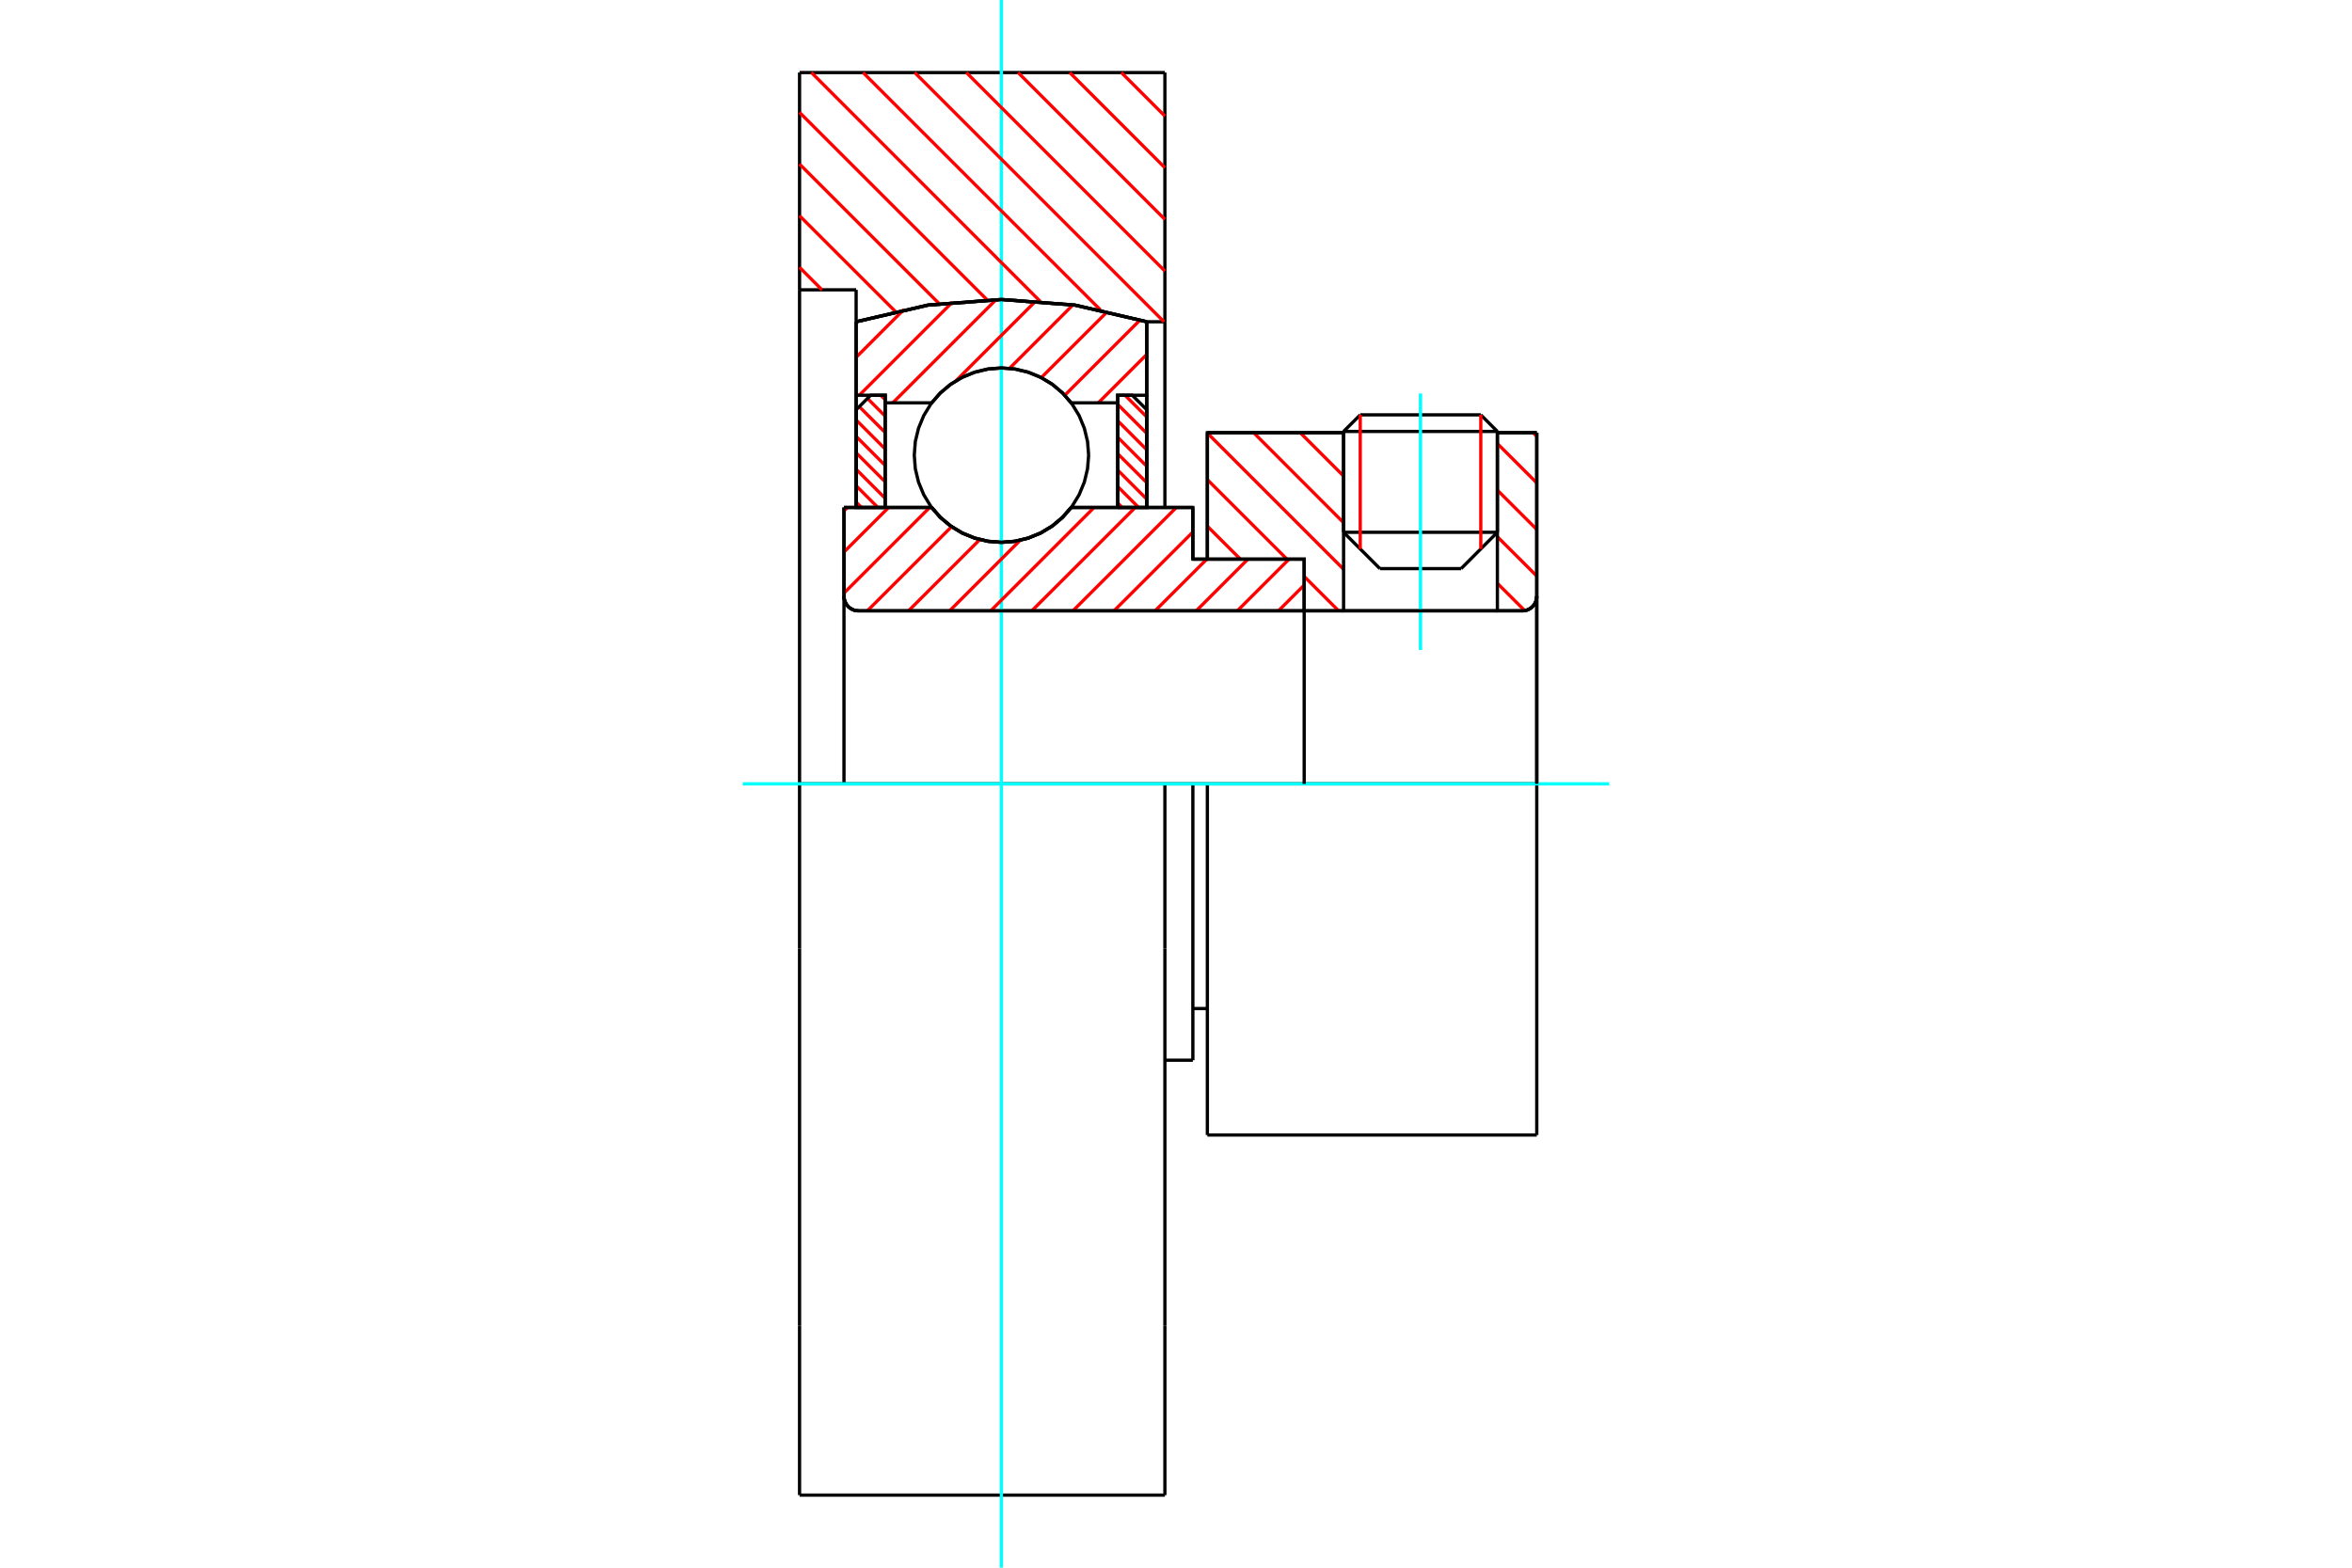 <?xml version="1.0" standalone="no"?>
<!DOCTYPE svg PUBLIC "-//W3C//DTD SVG 1.1//EN"
	"http://www.w3.org/Graphics/SVG/1.1/DTD/svg11.dtd">
<svg xmlns="http://www.w3.org/2000/svg" height="100%" width="100%" viewBox="0 0 36000 24000">
	<rect x="-1800" y="-1200" width="39600" height="26400" style="fill:#FFF"/>
	<g style="fill:none; fill-rule:evenodd" transform="matrix(1 0 0 1 0 0)">
		<g style="fill:none; stroke:#000; stroke-width:50; shape-rendering:geometricPrecision">
			<line x1="18480" y1="12000" x2="18258" y2="12000"/>
			<line x1="18258" y1="8560" x2="18480" y2="8560"/>
			<line x1="18258" y1="16231" x2="18258" y2="12000"/>
			<line x1="18258" y1="7769" x2="18258" y2="8560"/>
			<line x1="18258" y1="12000" x2="17830" y2="12000"/>
			<line x1="12918" y1="7769" x2="14260" y2="7769"/>
			<line x1="16396" y1="7769" x2="18258" y2="7769"/>
			<polyline points="14260,7769 14396,7924 14555,8056 14731,8162 14922,8239 15123,8287 15328,8303 15534,8287 15734,8239 15925,8162 16102,8056 16260,7924 16396,7769"/>
			<polyline points="12918,9129 12921,9164 12929,9198 12943,9230 12961,9260 12983,9286 13010,9309 13040,9327 13072,9341 13106,9349 13141,9351"/>
			<line x1="12918" y1="9129" x2="12918" y2="12000"/>
			<line x1="12918" y1="9129" x2="12918" y2="7769"/>
			<line x1="22919" y1="8149" x2="22919" y2="6624"/>
			<line x1="22364" y1="8705" x2="22919" y2="8149"/>
			<line x1="20565" y1="8149" x2="21121" y2="8705"/>
			<line x1="20565" y1="6624" x2="20565" y2="8149"/>
			<line x1="20565" y1="6624" x2="18480" y2="6624"/>
			<line x1="18480" y1="8560" x2="18480" y2="6624"/>
			<line x1="23300" y1="9351" x2="13141" y2="9351"/>
			<polyline points="23300,9351 23335,9349 23369,9341 23401,9327 23431,9309 23457,9286 23480,9260 23498,9230 23511,9198 23519,9164 23522,9129"/>
			<line x1="23522" y1="6624" x2="23522" y2="9129"/>
			<line x1="23522" y1="6624" x2="22919" y2="6624"/>
			<polyline points="23522,17376 23522,12000 18480,12000"/>
			<line x1="18480" y1="17376" x2="18480" y2="12000"/>
			<line x1="23522" y1="9129" x2="23522" y2="12000"/>
			<line x1="20565" y1="8149" x2="22919" y2="8149"/>
			<line x1="22919" y1="6605" x2="20565" y2="6605"/>
			<line x1="20820" y1="6351" x2="22665" y2="6351"/>
			<line x1="22364" y1="8705" x2="21121" y2="8705"/>
			<line x1="18258" y1="15440" x2="18480" y2="15440"/>
			<line x1="17830" y1="16231" x2="18258" y2="16231"/>
			<polyline points="12918,9129 12921,9164 12929,9198 12943,9230 12961,9260 12983,9286 13010,9309 13040,9327 13072,9341 13106,9349 13141,9351"/>
			<line x1="18480" y1="17376" x2="23522" y2="17376"/>
			<polyline points="23300,9351 23335,9349 23369,9341 23401,9327 23431,9309 23457,9286 23480,9260 23498,9230 23511,9198 23519,9164 23522,9129"/>
			<line x1="20565" y1="6605" x2="20565" y2="6624"/>
			<line x1="22919" y1="6624" x2="22919" y2="6605"/>
			<line x1="20820" y1="6351" x2="20565" y2="6605"/>
			<line x1="22919" y1="6605" x2="22665" y2="6351"/>
			<line x1="17830" y1="12000" x2="12238" y2="12000"/>
			<line x1="12238" y1="1111" x2="17830" y2="1111"/>
			<line x1="12238" y1="4437" x2="12238" y2="1111"/>
			<line x1="13104" y1="4437" x2="12238" y2="4437"/>
			<line x1="13104" y1="4926" x2="13104" y2="4437"/>
			<polyline points="17553,4926 16453,4671 15328,4585 14203,4671 13104,4926"/>
			<line x1="17830" y1="4926" x2="17553" y2="4926"/>
			<line x1="17830" y1="1111" x2="17830" y2="4926"/>
			<line x1="17553" y1="4926" x2="17553" y2="7769"/>
			<line x1="13104" y1="7769" x2="13104" y2="4926"/>
			<line x1="17830" y1="4926" x2="17830" y2="7769"/>
			<line x1="17830" y1="14522" x2="17830" y2="12000"/>
			<line x1="17830" y1="20295" x2="17830" y2="14522"/>
			<line x1="17830" y1="22889" x2="17830" y2="20295"/>
			<line x1="12238" y1="12000" x2="12238" y2="4437"/>
			<line x1="12238" y1="20295" x2="12238" y2="22889"/>
			<line x1="12238" y1="14522" x2="12238" y2="20295"/>
			<line x1="12238" y1="12000" x2="12238" y2="14522"/>
			<line x1="12238" y1="22889" x2="17830" y2="22889"/>
		</g>
		<g style="fill:none; stroke:#0FF; stroke-width:50; shape-rendering:geometricPrecision">
			<line x1="21742" y1="9951" x2="21742" y2="6024"/>
			<line x1="15328" y1="24000" x2="15328" y2="0"/>
			<line x1="11369" y1="12000" x2="24631" y2="12000"/>
		</g>
		<g style="fill:none; stroke:#F00; stroke-width:50; shape-rendering:geometricPrecision">
			<line x1="17164" y1="1111" x2="17830" y2="1777"/>
			<line x1="16374" y1="1111" x2="17830" y2="2568"/>
			<line x1="15583" y1="1111" x2="17830" y2="3359"/>
			<line x1="14792" y1="1111" x2="17830" y2="4150"/>
			<line x1="14001" y1="1111" x2="17816" y2="4926"/>
			<line x1="13210" y1="1111" x2="16844" y2="4745"/>
			<line x1="12420" y1="1111" x2="15920" y2="4612"/>
			<line x1="12238" y1="1721" x2="15109" y2="4591"/>
			<line x1="12238" y1="2512" x2="14374" y2="4648"/>
			<line x1="12238" y1="3303" x2="13704" y2="4768"/>
			<line x1="12238" y1="4093" x2="12581" y2="4437"/>
		</g>
		<g style="fill:none; stroke:#000; stroke-width:50; shape-rendering:geometricPrecision">
			<polyline points="17553,4926 16453,4671 15328,4585 14203,4671 13104,4926"/>
		</g>
		<g style="fill:none; stroke:#F00; stroke-width:50; shape-rendering:geometricPrecision">
			<line x1="22665" y1="6351" x2="22665" y2="8404"/>
			<line x1="20820" y1="8404" x2="20820" y2="6351"/>
			<line x1="13104" y1="7687" x2="13185" y2="7769"/>
			<line x1="13104" y1="7436" x2="13437" y2="7769"/>
			<line x1="13104" y1="7184" x2="13549" y2="7629"/>
			<line x1="13104" y1="6932" x2="13549" y2="7377"/>
			<line x1="13104" y1="6681" x2="13549" y2="7126"/>
			<line x1="13104" y1="6429" x2="13549" y2="6874"/>
			<line x1="13152" y1="6225" x2="13549" y2="6622"/>
			<line x1="13277" y1="6099" x2="13549" y2="6371"/>
			<line x1="13480" y1="6051" x2="13549" y2="6119"/>
		</g>
		<g style="fill:none; stroke:#000; stroke-width:50; shape-rendering:geometricPrecision">
			<polyline points="13549,7769 13549,6051 13326,6051 13104,6273 13104,7769 13549,7769"/>
		</g>
		<g style="fill:none; stroke:#F00; stroke-width:50; shape-rendering:geometricPrecision">
			<line x1="17219" y1="6051" x2="17553" y2="6384"/>
			<line x1="17108" y1="6191" x2="17553" y2="6635"/>
			<line x1="17108" y1="6442" x2="17553" y2="6887"/>
			<line x1="17108" y1="6694" x2="17553" y2="7139"/>
			<line x1="17108" y1="6946" x2="17553" y2="7390"/>
			<line x1="17108" y1="7197" x2="17553" y2="7642"/>
			<line x1="17108" y1="7449" x2="17428" y2="7769"/>
			<line x1="17108" y1="7700" x2="17176" y2="7769"/>
		</g>
		<g style="fill:none; stroke:#000; stroke-width:50; shape-rendering:geometricPrecision">
			<polyline points="17108,7769 17108,6051 17330,6051 17553,6273 17553,7769 17108,7769"/>
			<polyline points="16663,6968 16646,6759 16597,6556 16517,6362 16408,6184 16272,6024 16113,5888 15934,5779 15741,5699 15537,5650 15328,5633 15119,5650 14916,5699 14722,5779 14544,5888 14384,6024 14248,6184 14139,6362 14059,6556 14010,6759 13994,6968 14010,7177 14059,7381 14139,7574 14248,7753 14384,7912 14544,8048 14722,8157 14916,8237 15119,8286 15328,8303 15537,8286 15741,8237 15934,8157 16113,8048 16272,7912 16408,7753 16517,7574 16597,7381 16646,7177 16663,6968"/>
		</g>
		<g style="fill:none; stroke:#F00; stroke-width:50; shape-rendering:geometricPrecision">
			<line x1="23466" y1="6624" x2="23522" y2="6680"/>
			<line x1="22919" y1="6791" x2="23522" y2="7393"/>
			<line x1="22919" y1="7504" x2="23522" y2="8106"/>
			<line x1="22919" y1="8217" x2="23522" y2="8819"/>
			<line x1="22919" y1="8930" x2="23338" y2="9348"/>
			<line x1="19901" y1="6624" x2="20565" y2="7288"/>
			<line x1="19188" y1="6624" x2="20565" y2="8002"/>
			<line x1="18480" y1="6630" x2="20565" y2="8715"/>
			<line x1="18480" y1="7343" x2="19698" y2="8560"/>
			<line x1="19962" y1="8825" x2="20489" y2="9351"/>
			<line x1="18480" y1="8056" x2="18985" y2="8560"/>
		</g>
		<g style="fill:none; stroke:#000; stroke-width:50; shape-rendering:geometricPrecision">
			<line x1="23522" y1="12000" x2="23522" y2="6624"/>
			<polyline points="23300,9351 23335,9349 23369,9341 23401,9327 23431,9309 23457,9286 23480,9260 23498,9230 23511,9198 23519,9164 23522,9129"/>
			<polyline points="23300,9351 22919,9351 22919,6624"/>
			<polyline points="22919,9351 20565,9351 20565,6624"/>
			<polyline points="20565,9351 19962,9351 19962,12000"/>
			<polyline points="19962,9351 19962,8560 18480,8560 18480,6624 20565,6624"/>
			<line x1="22919" y1="6624" x2="23522" y2="6624"/>
		</g>
		<g style="fill:none; stroke:#F00; stroke-width:50; shape-rendering:geometricPrecision">
			<line x1="17553" y1="5425" x2="16811" y2="6167"/>
			<line x1="17451" y1="4898" x2="16298" y2="6051"/>
			<line x1="16952" y1="4768" x2="15938" y2="5781"/>
			<line x1="16421" y1="4669" x2="15451" y2="5640"/>
			<line x1="15855" y1="4607" x2="14630" y2="5832"/>
			<line x1="15247" y1="4586" x2="13665" y2="6167"/>
			<line x1="14576" y1="4627" x2="13152" y2="6051"/>
			<line x1="13836" y1="4737" x2="13104" y2="5470"/>
		</g>
		<g style="fill:none; stroke:#000; stroke-width:50; shape-rendering:geometricPrecision">
			<polyline points="13104,7769 13104,6051 13104,4926"/>
			<polyline points="17553,4926 16453,4671 15328,4585 14203,4671 13104,4926"/>
			<polyline points="17553,4926 17553,6051 17108,6051 17108,6167 17108,7769"/>
			<polyline points="17108,6167 16396,6167 16260,6013 16102,5880 15925,5774 15734,5697 15534,5649 15328,5633 15123,5649 14922,5697 14731,5774 14555,5880 14396,6013 14260,6167 13549,6167 13549,7769"/>
			<polyline points="13549,6167 13549,6051 13104,6051"/>
			<line x1="17553" y1="6051" x2="17553" y2="7769"/>
		</g>
		<g style="fill:none; stroke:#F00; stroke-width:50; shape-rendering:geometricPrecision">
			<line x1="19962" y1="8957" x2="19568" y2="9351"/>
			<line x1="19730" y1="8560" x2="18939" y2="9351"/>
			<line x1="19101" y1="8560" x2="18310" y2="9351"/>
			<line x1="18472" y1="8560" x2="17680" y2="9351"/>
			<line x1="18258" y1="8145" x2="17051" y2="9351"/>
			<line x1="18005" y1="7769" x2="16422" y2="9351"/>
			<line x1="17376" y1="7769" x2="15793" y2="9351"/>
			<line x1="16746" y1="7769" x2="15164" y2="9351"/>
			<line x1="15615" y1="8271" x2="14535" y2="9351"/>
			<line x1="14997" y1="8260" x2="13906" y2="9351"/>
			<line x1="14565" y1="8063" x2="13276" y2="9351"/>
			<line x1="14230" y1="7769" x2="12918" y2="9080"/>
			<line x1="13601" y1="7769" x2="12918" y2="8451"/>
			<line x1="12972" y1="7769" x2="12918" y2="7822"/>
		</g>
		<g style="fill:none; stroke:#000; stroke-width:50; shape-rendering:geometricPrecision">
			<polyline points="12918,7769 12918,9129 12921,9164 12929,9198 12943,9230 12961,9260 12983,9286 13010,9309 13040,9327 13072,9341 13106,9349 13141,9351 19962,9351 19962,8560 18258,8560 18258,7769 16396,7769"/>
			<polyline points="14260,7769 14396,7924 14555,8056 14731,8162 14922,8239 15123,8287 15328,8303 15534,8287 15734,8239 15925,8162 16102,8056 16260,7924 16396,7769"/>
			<polyline points="14260,7769 13363,7769 12918,7769"/>
		</g>
	</g>
</svg>
